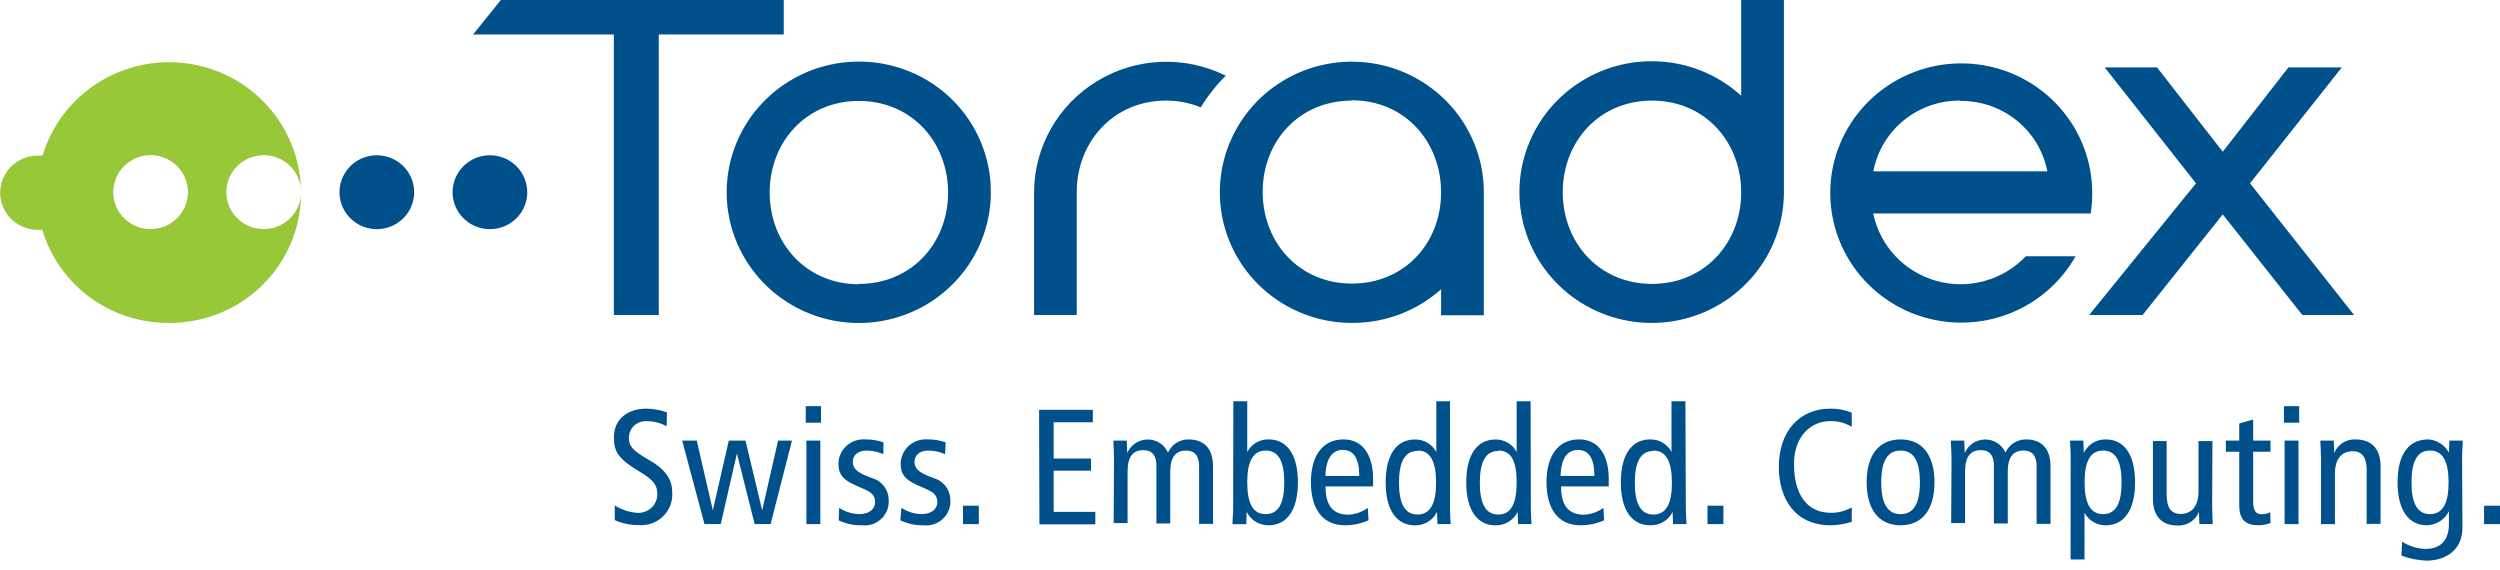 <?xml version="1.0" encoding="UTF-8"?> <svg xmlns="http://www.w3.org/2000/svg" width="158" height="36" viewBox="0 0 158 36" fill="none"><g clip-path="url(#clip0_16687_4786)"><g clip-path="url(#clip1_16687_4786)"><path fill-rule="evenodd" clip-rule="evenodd" d="M16.664 14.477C16.205 14.477 15.757 14.344 15.373 14.095C14.989 13.847 14.687 13.493 14.504 13.077C14.32 12.661 14.263 12.201 14.339 11.753C14.416 11.306 14.623 10.89 14.934 10.557C15.246 10.224 15.649 9.988 16.094 9.878C16.539 9.768 17.007 9.788 17.44 9.937C17.873 10.086 18.253 10.357 18.534 10.716C18.814 11.075 18.982 11.508 19.018 11.96C18.965 9.998 18.206 8.118 16.878 6.659C15.55 5.201 13.739 4.258 11.772 4.002C9.805 3.746 7.809 4.192 6.145 5.261C4.481 6.33 3.256 7.952 2.691 9.834C2.588 9.829 2.484 9.829 2.381 9.834C2.07 9.834 1.761 9.895 1.474 10.012C1.186 10.13 0.925 10.303 0.705 10.521C0.485 10.739 0.31 10.997 0.191 11.282C0.072 11.566 0.011 11.871 0.011 12.179C0.011 12.487 0.072 12.792 0.191 13.077C0.31 13.361 0.485 13.62 0.705 13.837C0.925 14.055 1.186 14.228 1.474 14.346C1.761 14.464 2.07 14.524 2.381 14.524C2.479 14.532 2.578 14.532 2.676 14.524C3.183 16.233 4.238 17.731 5.683 18.793C7.127 19.854 8.882 20.421 10.681 20.408C12.873 20.423 14.981 19.578 16.545 18.059C18.109 16.539 19 14.468 19.023 12.299C18.982 12.89 18.715 13.444 18.277 13.848C17.84 14.253 17.263 14.477 16.664 14.477ZM9.512 14.477C9.045 14.476 8.59 14.338 8.202 14.081C7.815 13.824 7.513 13.459 7.336 13.033C7.158 12.606 7.112 12.136 7.204 11.684C7.295 11.231 7.52 10.816 7.851 10.49C8.181 10.164 8.601 9.942 9.059 9.852C9.516 9.763 9.99 9.809 10.421 9.986C10.852 10.163 11.22 10.462 11.479 10.846C11.738 11.23 11.877 11.681 11.877 12.143C11.877 12.45 11.816 12.754 11.698 13.038C11.579 13.322 11.405 13.58 11.185 13.797C10.965 14.014 10.704 14.186 10.417 14.303C10.13 14.419 9.822 14.479 9.512 14.477Z" fill="#96C837"></path><path d="M23.811 9.813C23.344 9.814 22.888 9.952 22.501 10.209C22.113 10.467 21.812 10.832 21.634 11.259C21.456 11.686 21.411 12.156 21.503 12.608C21.595 13.061 21.821 13.476 22.151 13.802C22.482 14.128 22.903 14.35 23.361 14.438C23.819 14.528 24.293 14.48 24.724 14.303C25.154 14.125 25.522 13.825 25.781 13.441C26.039 13.056 26.177 12.604 26.175 12.143C26.175 11.836 26.113 11.532 25.994 11.249C25.875 10.966 25.7 10.709 25.481 10.493C25.261 10.277 25.001 10.105 24.714 9.989C24.427 9.872 24.121 9.812 23.811 9.813Z" fill="#00508C"></path><path d="M30.963 9.813C30.496 9.813 30.04 9.95 29.652 10.207C29.264 10.464 28.961 10.829 28.783 11.255C28.604 11.682 28.558 12.152 28.649 12.605C28.741 13.058 28.966 13.474 29.297 13.8C29.627 14.127 30.048 14.349 30.506 14.438C30.964 14.528 31.439 14.481 31.87 14.303C32.301 14.126 32.669 13.826 32.927 13.441C33.186 13.056 33.324 12.604 33.322 12.143C33.321 11.524 33.072 10.932 32.63 10.495C32.187 10.058 31.588 9.813 30.963 9.813Z" fill="#00508C"></path><path d="M38.794 19.907H41.633V2.178H49.533V-0.417H31.99L29.899 2.178H38.794V19.907Z" fill="#00508C"></path><path d="M54.278 3.893C52.628 3.892 51.015 4.375 49.642 5.281C48.27 6.186 47.199 7.474 46.565 8.981C45.932 10.489 45.764 12.148 46.083 13.75C46.402 15.352 47.193 16.824 48.357 17.981C49.521 19.138 51.006 19.928 52.623 20.25C54.24 20.573 55.918 20.414 57.444 19.794C58.971 19.174 60.277 18.12 61.198 16.765C62.119 15.411 62.614 13.817 62.621 12.184C62.629 11.096 62.419 10.018 62.003 9.01C61.587 8.003 60.974 7.087 60.198 6.316C59.422 5.545 58.499 4.934 57.483 4.518C56.467 4.102 55.378 3.89 54.278 3.893ZM54.278 17.964C50.939 17.964 48.643 15.358 48.643 12.169C48.643 8.979 50.939 6.379 54.278 6.379C57.617 6.379 59.919 8.985 59.919 12.169C59.919 15.353 57.623 17.943 54.278 17.943V17.964Z" fill="#00508C"></path><path d="M142.2 11.585L148.004 4.258H144.628L140.478 9.589L136.322 4.258H133.015L138.787 11.585L132.035 19.908H135.411L140.478 13.55L145.507 19.908H148.778L142.2 11.585Z" fill="#00508C"></path><path d="M75.887 6.785C76.331 6.058 76.861 5.386 77.467 4.784C76.195 4.151 74.781 3.85 73.359 3.91C71.936 3.969 70.553 4.388 69.339 5.125C68.126 5.862 67.123 6.893 66.425 8.121C65.728 9.35 65.359 10.734 65.354 12.143V19.907H68.05V12.143C68.05 8.984 70.352 6.358 73.691 6.358C74.445 6.356 75.191 6.501 75.887 6.785Z" fill="#00508C"></path><path d="M85.436 20.408C87.519 20.421 89.531 19.662 91.077 18.281V19.923H93.778V12.184C93.785 10.55 93.301 8.951 92.388 7.589C91.475 6.228 90.174 5.165 88.65 4.535C87.127 3.906 85.448 3.738 83.828 4.053C82.208 4.368 80.718 5.151 79.548 6.305C78.379 7.458 77.581 8.929 77.256 10.531C76.932 12.133 77.095 13.794 77.726 15.305C78.356 16.815 79.425 18.106 80.798 19.014C82.171 19.923 83.785 20.408 85.436 20.408ZM85.436 6.337C88.775 6.337 91.071 8.943 91.077 12.148C91.082 15.353 88.775 17.922 85.436 17.922C82.097 17.922 79.801 15.316 79.801 12.127C79.801 8.937 82.097 6.358 85.436 6.358V6.337Z" fill="#00508C"></path><path d="M112.744 12.064V-0.417H110.042V6.05C108.631 4.767 106.817 4.002 104.904 3.885C102.991 3.767 101.095 4.304 99.534 5.405C97.973 6.505 96.842 8.104 96.331 9.931C95.819 11.759 95.958 13.705 96.724 15.444C97.489 17.182 98.836 18.608 100.537 19.481C102.239 20.354 104.192 20.622 106.069 20.24C107.946 19.858 109.634 18.849 110.849 17.383C112.064 15.916 112.733 14.081 112.744 12.184V12.064ZM104.406 17.943C101.062 17.943 98.766 15.337 98.766 12.148C98.766 8.958 101.062 6.358 104.406 6.358C107.751 6.358 110.037 8.964 110.042 12.148C110.047 15.332 107.751 17.943 104.406 17.943Z" fill="#00508C"></path><path d="M128.027 16.197C127.32 16.945 126.419 17.485 125.422 17.759C124.425 18.034 123.371 18.031 122.375 17.751C121.38 17.472 120.481 16.927 119.778 16.176C119.075 15.424 118.595 14.496 118.389 13.492H132.135C132.199 13.066 132.231 12.636 132.23 12.205C132.232 10.213 131.5 8.288 130.17 6.791C128.841 5.294 127.006 4.328 125.009 4.073C123.012 3.818 120.989 4.293 119.32 5.407C117.651 6.522 116.449 8.201 115.94 10.129C115.432 12.057 115.651 14.102 116.556 15.882C117.462 17.662 118.992 19.054 120.86 19.798C122.728 20.542 124.806 20.587 126.705 19.924C128.604 19.261 130.194 17.936 131.177 16.197H128.027ZM123.893 6.379C125.192 6.365 126.454 6.803 127.459 7.616C128.464 8.43 129.148 9.567 129.392 10.829H118.395C118.633 9.563 119.315 8.42 120.32 7.602C121.326 6.784 122.591 6.344 123.893 6.358V6.379Z" fill="#00508C"></path><path d="M42.133 26.943C41.754 26.727 41.323 26.615 40.885 26.62C40.737 26.608 40.588 26.627 40.448 26.676C40.308 26.725 40.181 26.803 40.073 26.904C39.966 27.006 39.881 27.128 39.825 27.264C39.769 27.4 39.742 27.547 39.747 27.693C39.747 28.162 39.937 28.449 40.98 29.048C42.112 29.689 42.486 30.325 42.486 31.133C42.503 31.41 42.461 31.687 42.36 31.946C42.26 32.205 42.105 32.44 41.905 32.634C41.706 32.829 41.466 32.979 41.203 33.074C40.94 33.169 40.659 33.208 40.379 33.186C39.853 33.193 39.332 33.086 38.852 32.873V31.941C39.269 32.208 39.747 32.369 40.242 32.41C40.404 32.424 40.568 32.405 40.722 32.355C40.877 32.304 41.02 32.223 41.141 32.117C41.263 32.01 41.362 31.879 41.431 31.733C41.5 31.588 41.538 31.429 41.543 31.268C41.543 30.711 41.396 30.388 40.411 29.799C39.094 29.012 38.799 28.569 38.799 27.636C38.799 26.448 39.721 25.828 40.827 25.828C41.278 25.828 41.726 25.907 42.149 26.062L42.133 26.943Z" fill="#00508C"></path><path d="M48.701 33.123H47.695L46.573 28.662L45.551 33.123H44.524L43.113 27.844H44.035L45.051 32.253L46.062 27.844H47.115L48.169 32.253L49.175 27.844H50.054L48.701 33.123Z" fill="#00508C"></path><path d="M51.887 25.671V26.714H50.923V25.671H51.887ZM50.965 27.845H51.845V33.124H50.965V27.845Z" fill="#00508C"></path><path d="M53.035 32.097C53.41 32.341 53.846 32.478 54.294 32.493C54.963 32.493 55.305 32.149 55.305 31.748C55.305 31.346 55.121 31.133 54.626 30.919L54.041 30.659C53.278 30.32 52.988 29.976 52.988 29.304C52.991 29.089 53.039 28.878 53.129 28.682C53.219 28.487 53.348 28.312 53.509 28.168C53.67 28.024 53.86 27.915 54.065 27.847C54.271 27.779 54.489 27.753 54.705 27.771C55.09 27.767 55.474 27.83 55.837 27.959L55.827 28.704C55.496 28.555 55.137 28.477 54.773 28.475C54.199 28.475 53.894 28.788 53.894 29.199C53.894 29.611 54.21 29.861 54.794 30.091L55.11 30.216C55.408 30.298 55.672 30.474 55.861 30.716C56.051 30.958 56.157 31.254 56.164 31.56C56.184 31.786 56.154 32.013 56.074 32.225C55.994 32.437 55.867 32.629 55.702 32.786C55.537 32.943 55.339 33.062 55.122 33.133C54.904 33.204 54.674 33.226 54.447 33.197C53.947 33.206 53.453 33.098 53.004 32.884L53.035 32.097Z" fill="#00508C"></path><path d="M56.969 32.097C57.342 32.341 57.776 32.478 58.223 32.493C58.892 32.493 59.239 32.149 59.239 31.748C59.239 31.346 59.05 31.133 58.56 30.919L57.975 30.659C57.212 30.32 56.922 29.976 56.922 29.304C56.925 29.089 56.974 28.878 57.063 28.682C57.153 28.487 57.282 28.312 57.444 28.168C57.605 28.024 57.794 27.915 57.999 27.847C58.205 27.779 58.423 27.753 58.639 27.771C59.023 27.767 59.405 27.83 59.766 27.959L59.729 28.704C59.398 28.555 59.039 28.477 58.676 28.475C58.096 28.475 57.796 28.788 57.796 29.199C57.796 29.611 58.107 29.861 58.691 30.091L59.008 30.216C59.305 30.299 59.568 30.475 59.758 30.717C59.947 30.959 60.053 31.254 60.061 31.56C60.081 31.785 60.049 32.012 59.969 32.224C59.889 32.436 59.762 32.627 59.597 32.784C59.433 32.941 59.235 33.059 59.018 33.131C58.801 33.202 58.571 33.225 58.344 33.197C57.845 33.207 57.35 33.099 56.901 32.884L56.969 32.097Z" fill="#00508C"></path><path d="M60.862 31.961H61.862V33.124H60.862V31.961Z" fill="#00508C"></path><path d="M65.67 25.9H69.067V26.687H66.592V28.98H68.951V29.746H66.592V32.352H69.225V33.139H65.691L65.67 25.9Z" fill="#00508C"></path><path d="M70.405 28.981C70.405 28.6 70.373 28.215 70.363 27.845H71.211L71.242 28.631C71.347 28.381 71.524 28.166 71.751 28.014C71.978 27.862 72.245 27.779 72.52 27.775C72.794 27.772 73.063 27.848 73.294 27.995C73.525 28.142 73.707 28.352 73.818 28.6C73.929 28.352 74.11 28.142 74.34 27.994C74.571 27.847 74.839 27.77 75.113 27.771C76.035 27.771 76.662 28.293 76.662 29.46V33.108H75.782V29.46C75.782 28.788 75.487 28.475 74.966 28.475C74.318 28.475 73.96 28.866 73.96 29.82V33.082H73.086V29.434C73.086 28.762 72.791 28.449 72.269 28.449C71.621 28.449 71.263 28.84 71.263 29.794V33.056H70.384L70.405 28.981Z" fill="#00508C"></path><path d="M77.947 25.358H78.826V28.569C78.953 28.321 79.149 28.114 79.391 27.973C79.632 27.832 79.91 27.762 80.19 27.771C81.286 27.771 82.028 28.662 82.028 30.481C82.028 32.3 81.286 33.196 80.19 33.196C79.9 33.204 79.614 33.128 79.367 32.978C79.119 32.828 78.92 32.611 78.795 32.352L78.763 33.129H77.894C77.894 32.806 77.936 32.477 77.936 32.154L77.947 25.358ZM79.995 32.493C80.801 32.493 81.165 31.805 81.165 30.481C81.165 29.157 80.801 28.475 79.995 28.475C79.19 28.475 78.826 29.157 78.826 30.481C78.826 31.805 79.179 32.493 79.985 32.493H79.995Z" fill="#00508C"></path><path d="M83.772 30.742C83.772 31.961 84.251 32.529 85.225 32.529C85.666 32.506 86.091 32.356 86.447 32.097L86.489 32.884C86.019 33.093 85.509 33.199 84.994 33.197C83.582 33.197 82.85 32.154 82.85 30.481C82.85 28.809 83.582 27.771 84.909 27.771C86.11 27.771 86.779 28.725 86.779 30.278V30.742H83.772ZM85.905 30.08C85.905 28.98 85.557 28.433 84.851 28.433C84.288 28.433 83.798 28.85 83.766 30.08H85.905Z" fill="#00508C"></path><path d="M91.64 32.149C91.64 32.472 91.672 32.8 91.682 33.123H90.85L90.819 32.352C90.692 32.612 90.493 32.83 90.244 32.981C89.996 33.131 89.709 33.208 89.418 33.202C88.317 33.202 87.574 32.31 87.574 30.486C87.574 28.662 88.317 27.776 89.418 27.776C89.697 27.768 89.973 27.839 90.214 27.98C90.455 28.121 90.65 28.327 90.776 28.574V25.358H91.64V32.149ZM89.586 28.501C88.786 28.501 88.417 29.184 88.417 30.507C88.417 31.831 88.786 32.519 89.586 32.519C90.387 32.519 90.761 31.831 90.761 30.507C90.761 29.184 90.408 28.475 89.602 28.475L89.586 28.501Z" fill="#00508C"></path><path d="M96.749 32.149C96.749 32.472 96.78 32.8 96.791 33.123H95.943L95.911 32.352C95.785 32.612 95.585 32.83 95.337 32.981C95.089 33.131 94.802 33.208 94.51 33.202C93.41 33.202 92.667 32.31 92.667 30.486C92.667 28.662 93.41 27.776 94.51 27.776C94.787 27.771 95.059 27.842 95.297 27.982C95.534 28.122 95.727 28.325 95.853 28.569V25.358H96.733L96.749 32.149ZM94.695 28.501C93.889 28.501 93.525 29.184 93.525 30.507C93.525 31.831 93.889 32.519 94.695 32.519C95.501 32.519 95.853 31.831 95.853 30.481C95.853 29.131 95.501 28.475 94.695 28.475V28.501Z" fill="#00508C"></path><path d="M98.66 30.742C98.66 31.961 99.14 32.529 100.114 32.529C100.555 32.507 100.98 32.356 101.336 32.097L101.378 32.884C100.908 33.093 100.398 33.2 99.882 33.197C98.471 33.197 97.739 32.154 97.739 30.481C97.739 28.809 98.471 27.771 99.798 27.771C101.004 27.771 101.673 28.725 101.673 30.278V30.742H98.66ZM100.767 30.08C100.767 28.98 100.42 28.433 99.714 28.433C99.15 28.433 98.66 28.85 98.629 30.08H100.767Z" fill="#00508C"></path><path d="M106.545 32.149C106.545 32.472 106.576 32.8 106.587 33.123H105.739L105.707 32.352C105.578 32.615 105.374 32.835 105.121 32.985C104.867 33.135 104.575 33.208 104.28 33.196C103.179 33.196 102.437 32.305 102.437 30.481C102.437 28.657 103.179 27.771 104.28 27.771C104.56 27.762 104.836 27.833 105.077 27.974C105.317 28.115 105.512 28.322 105.639 28.569V25.358H106.518L106.545 32.149ZM104.496 28.501C103.69 28.501 103.321 29.184 103.321 30.507C103.321 31.831 103.69 32.519 104.496 32.519C105.302 32.519 105.665 31.831 105.665 30.507C105.665 29.184 105.302 28.475 104.496 28.475V28.501Z" fill="#00508C"></path><path d="M107.914 31.961H108.92V33.124H107.914V31.961Z" fill="#00508C"></path><path d="M117.031 32.978C116.602 33.116 116.154 33.19 115.703 33.197C113.391 33.197 112.422 31.456 112.422 29.502C112.422 27.245 113.75 25.828 115.651 25.828C116.124 25.816 116.594 25.903 117.031 26.083V26.974C116.619 26.726 116.143 26.601 115.661 26.615C114.471 26.615 113.381 27.553 113.381 29.314C113.381 31.175 114.134 32.41 115.725 32.41C116.183 32.411 116.634 32.292 117.031 32.066V32.978Z" fill="#00508C"></path><path d="M120.117 27.771C121.528 27.771 122.26 28.814 122.26 30.481C122.26 32.149 121.528 33.197 120.117 33.197C118.705 33.197 117.973 32.154 117.973 30.481C117.973 28.809 118.705 27.771 120.117 27.771ZM120.117 32.493C120.954 32.493 121.339 31.805 121.339 30.481C121.339 29.158 120.954 28.475 120.117 28.475C119.279 28.475 118.895 29.158 118.895 30.481C118.895 31.805 119.279 32.493 120.117 32.493Z" fill="#00508C"></path><path d="M123.335 28.981C123.335 28.6 123.303 28.215 123.292 27.845H124.14L124.172 28.631C124.277 28.381 124.454 28.166 124.681 28.014C124.908 27.862 125.175 27.779 125.449 27.775C125.723 27.772 125.993 27.848 126.223 27.995C126.454 28.142 126.636 28.352 126.747 28.6C126.858 28.352 127.04 28.142 127.27 27.994C127.5 27.847 127.769 27.77 128.043 27.771C128.965 27.771 129.591 28.293 129.591 29.46V33.108H128.712V29.46C128.712 28.788 128.417 28.475 127.896 28.475C127.248 28.475 126.89 28.866 126.89 29.82V33.082H126.015V29.434C126.015 28.762 125.72 28.449 125.199 28.449C124.551 28.449 124.193 28.84 124.193 29.794V33.056H123.314L123.335 28.981Z" fill="#00508C"></path><path d="M130.866 28.819C130.866 28.496 130.835 28.168 130.824 27.845H131.667L131.698 28.621C131.823 28.36 132.022 28.141 132.271 27.99C132.52 27.839 132.808 27.763 133.099 27.772C134.195 27.772 134.937 28.663 134.937 30.482C134.937 32.3 134.195 33.197 133.099 33.197C132.82 33.206 132.543 33.135 132.303 32.994C132.062 32.853 131.867 32.647 131.741 32.399V35.359H130.861L130.866 28.819ZM132.915 32.493C133.721 32.493 134.084 31.805 134.084 30.482C134.084 29.158 133.721 28.475 132.915 28.475C132.109 28.475 131.746 29.158 131.746 30.482C131.746 31.805 132.109 32.493 132.915 32.493Z" fill="#00508C"></path><path d="M139.809 31.982C139.809 32.368 139.835 32.748 139.846 33.123H139.003L138.972 32.352C138.866 32.618 138.678 32.844 138.435 32.998C138.192 33.153 137.906 33.227 137.618 33.212C136.691 33.212 136.064 32.691 136.064 31.523V27.875H136.933V31.279C136.933 32.118 137.249 32.482 137.813 32.482C138.503 32.482 138.945 32.003 138.945 31.054V27.875H139.825L139.809 31.982Z" fill="#00508C"></path><path d="M143.496 33.061C143.257 33.144 143.006 33.19 142.753 33.197C141.947 33.197 141.521 32.873 141.521 31.941V28.548H140.673V27.844H141.521V26.766L142.4 26.51V27.844H143.496V28.548H142.4V31.675C142.4 32.274 142.558 32.503 142.953 32.503C143.137 32.498 143.317 32.451 143.48 32.368L143.496 33.061Z" fill="#00508C"></path><path d="M145.308 25.671V26.714H144.344V25.671H145.308ZM144.386 27.845H145.265V33.124H144.386V27.845Z" fill="#00508C"></path><path d="M146.687 28.98C146.687 28.6 146.656 28.214 146.645 27.844H147.493L147.525 28.631C147.629 28.366 147.816 28.14 148.058 27.986C148.3 27.831 148.585 27.756 148.873 27.771C149.8 27.771 150.453 28.293 150.453 29.46V33.108H149.573V29.715C149.573 28.881 149.257 28.517 148.694 28.517C148.004 28.517 147.567 28.991 147.567 29.945V33.124H146.687V28.98Z" fill="#00508C"></path><path d="M155.625 33.348C155.625 34.807 154.519 35.432 153.35 35.432C152.809 35.411 152.276 35.303 151.77 35.114L151.812 34.234C152.25 34.513 152.755 34.672 153.276 34.692C154.329 34.692 154.772 34.056 154.772 33.129V32.305C154.645 32.568 154.447 32.791 154.199 32.948C153.952 33.106 153.665 33.192 153.371 33.197C152.27 33.197 151.527 32.305 151.527 30.481C151.527 28.657 152.27 27.771 153.46 27.771C153.734 27.787 153.998 27.872 154.228 28.02C154.458 28.167 154.645 28.37 154.772 28.61L154.803 27.844H155.646C155.646 28.157 155.604 28.485 155.604 28.809L155.625 33.348ZM153.576 32.493C154.382 32.493 154.751 31.805 154.751 30.481C154.751 29.158 154.382 28.475 153.576 28.475C152.77 28.475 152.407 29.158 152.407 30.481C152.407 31.805 152.77 32.493 153.576 32.493Z" fill="#00508C"></path><path d="M156.994 31.961H158V33.124H156.994V31.961Z" fill="#00508C"></path></g></g><defs><clipPath id="clip0_16687_4786"><rect width="158" height="36" fill="white"></rect></clipPath><clipPath id="clip1_16687_4786"><rect width="158" height="35.959" fill="white" transform="translate(0 -0.479)"></rect></clipPath></defs></svg> 